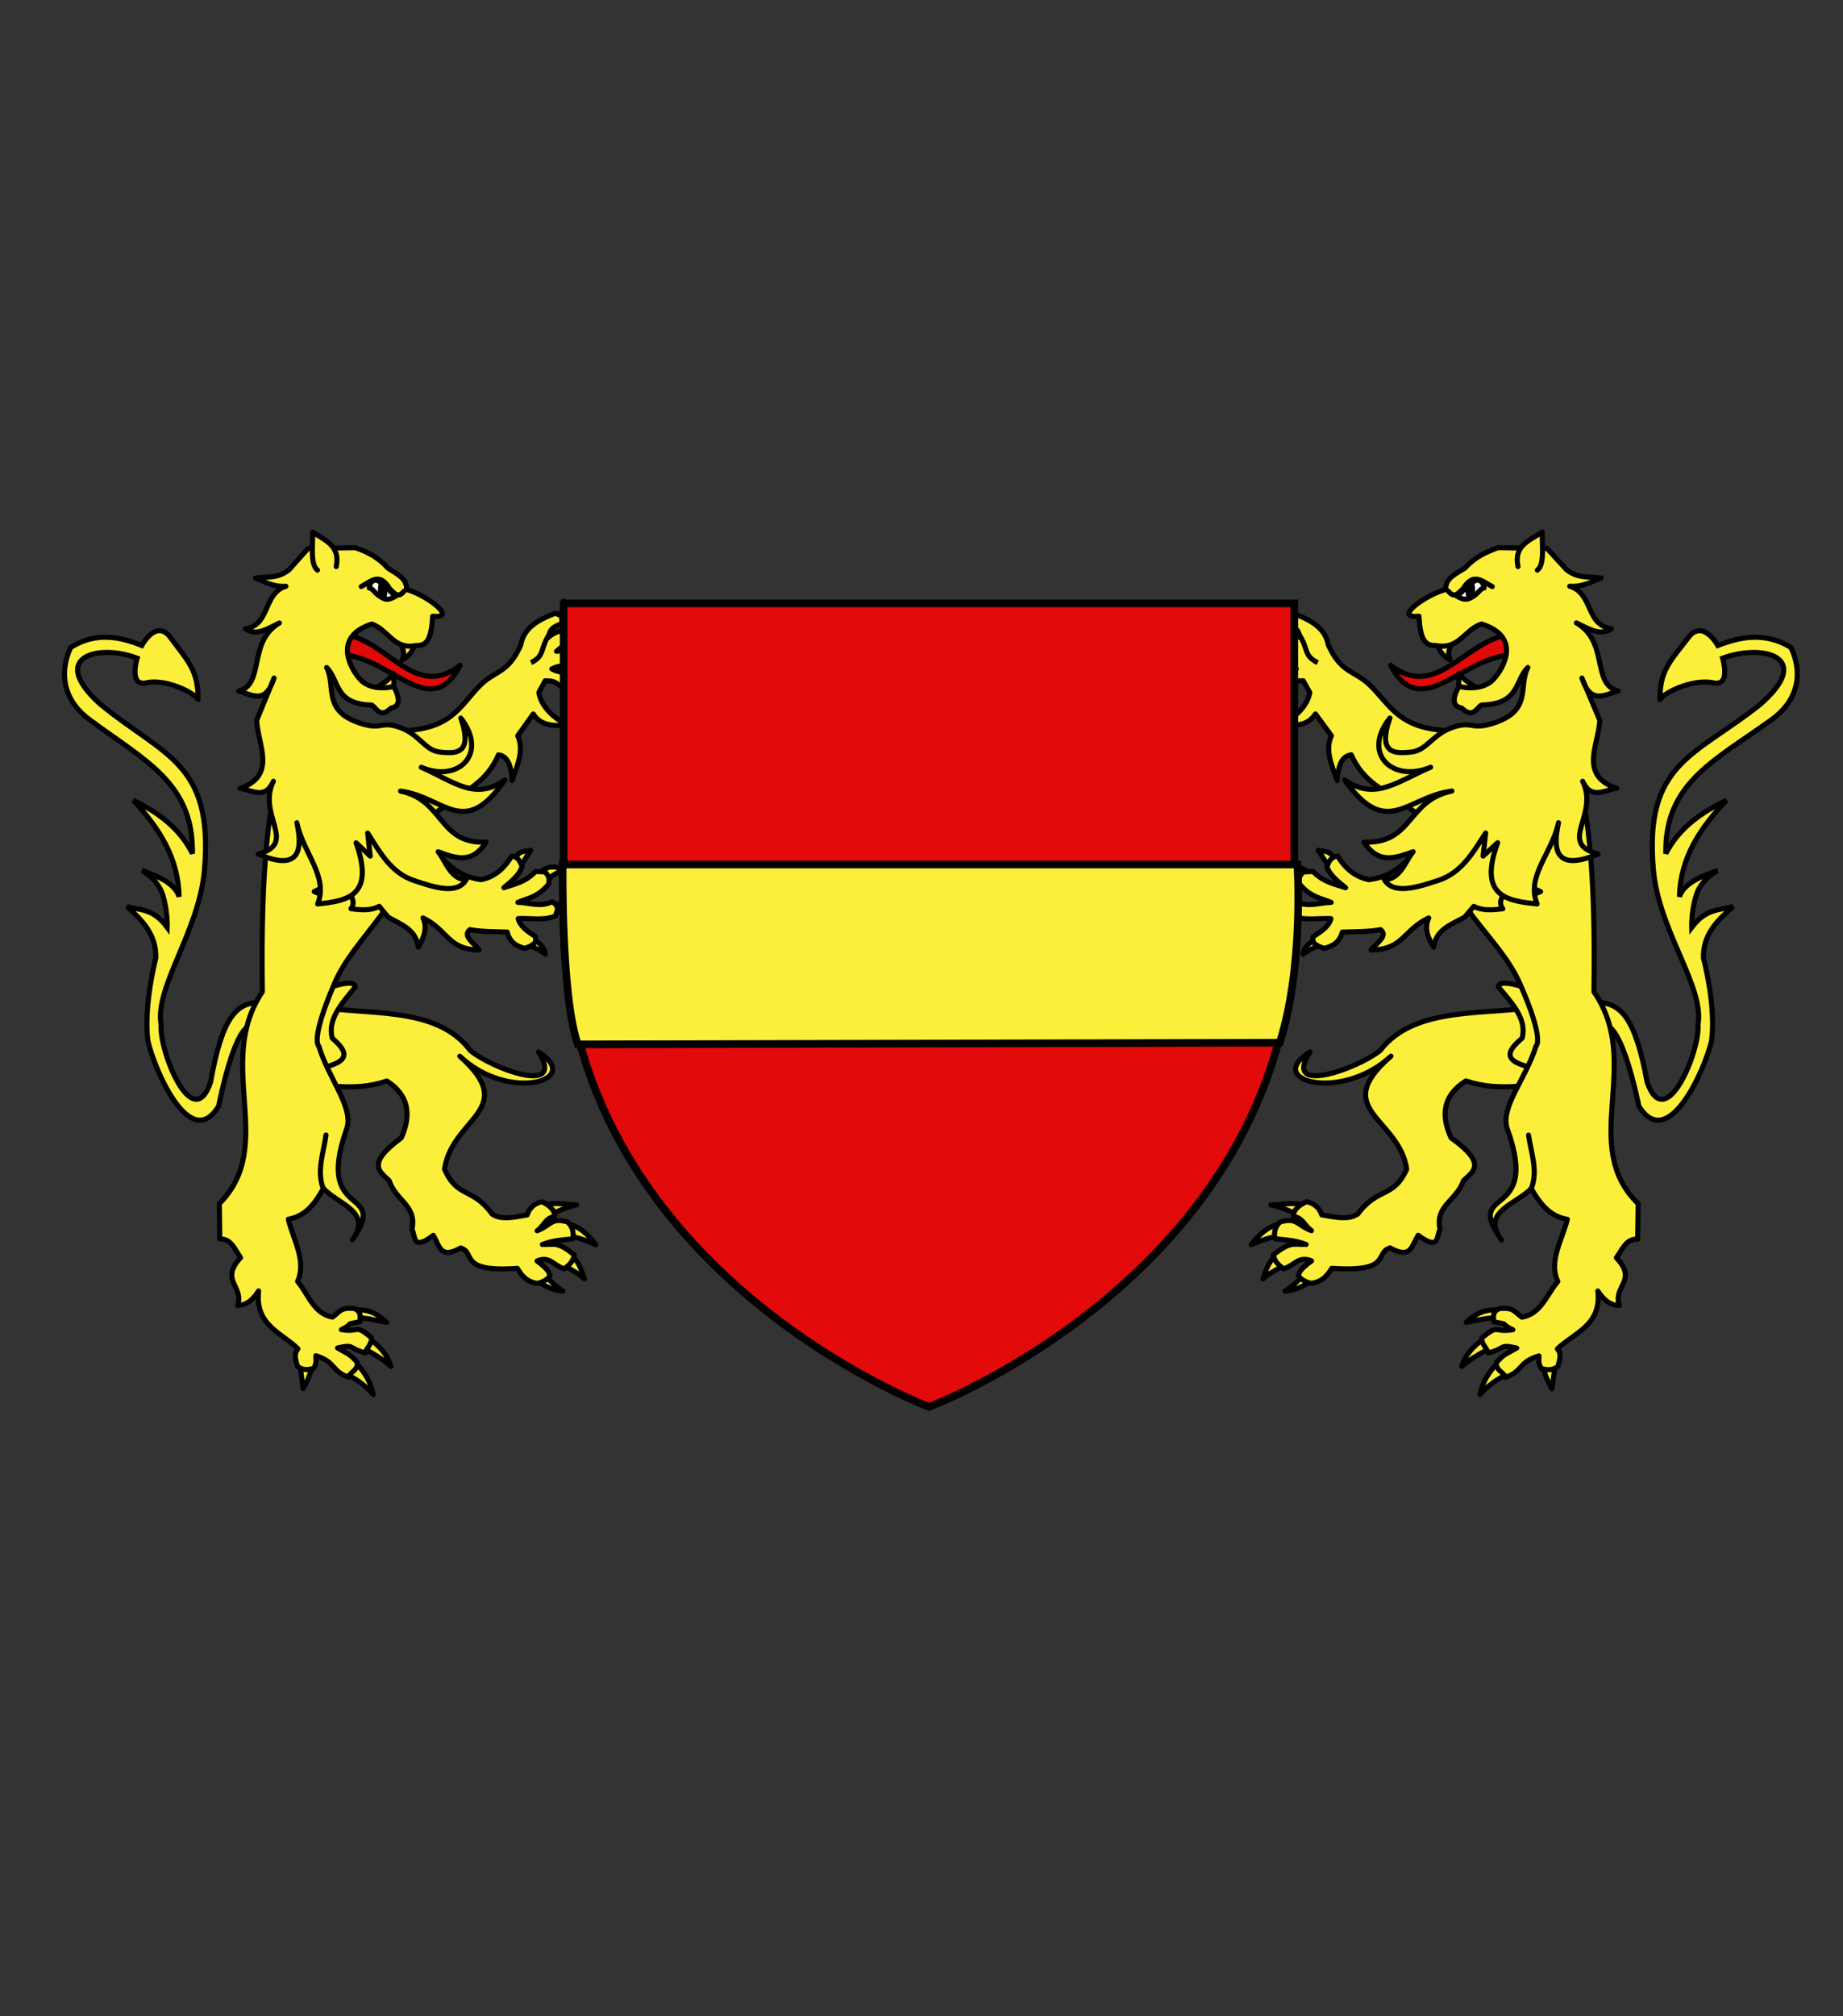 <?xml version="1.0" encoding="utf-8"?>
<!-- Generator: Adobe Illustrator 15.1.0, SVG Export Plug-In . SVG Version: 6.00 Build 0)  -->
<!DOCTYPE svg PUBLIC "-//W3C//DTD SVG 1.1//EN" "http://www.w3.org/Graphics/SVG/1.1/DTD/svg11.dtd">
<svg version="1.1" id="Layer_1" xmlns="http://www.w3.org/2000/svg" xmlns:xlink="http://www.w3.org/1999/xlink" x="0px" y="0px"
	 width="181.417px" height="198.425px" viewBox="0 0 181.417 198.425" enable-background="new 0 0 181.417 198.425"
	 xml:space="preserve">
<rect x="0" y="0" width="181.417" height="198.425" fill="#333333" stroke="none"/>
<g id="Lion">
	<path id="Queue" fill="#FCEF3C" stroke="#000000" stroke-width="0.5" d="M157.614,100.875c0.317-0.062,1.834-0.801,3.718,7.996
		c2.885,4.621,6.547-3.729,7.156-6.49c0.432-3.479-0.809-8.105-0.809-8.105c-0.065-2.305,1.375-3.719,2.918-5.066
		c-1.336,0.408-2.616,0.135-4.075,2.059c0,0-0.058-1.614,0.462-3.216c0.521-1.599,2.107-2.387,2.107-2.387
		c-1.817,0.618-3.377,1.346-3.771,2.584c0.074-3.85,2.062-6.802,4.625-9.488c-2.408,1.165-4.604,2.629-5.972,5.237
		c-0.118-6.934,4.766-9.11,10.401-13.167c4.229-3.046,1.898-7.126,1.898-7.126c-2.611-1.582-5.084-0.989-7.18-0.182
		c0,0-1.471-2.675-2.908-0.768c-1.671,2.212-2.895,3.25-2.766,6.244c-0.226-0.541,3.023-2.274,5.233-1.799
		c1.781,0.381,0.914-2.426,0.914-2.426c3.847-1.442,9.086-0.197,3.753,4.505c-6.4,5.138-11.504,5.706-10.562,16.334
		c0.531,6.035,5.058,11.513,4.387,15.229c0.221,2.552-3.191,10.869-5.006,5.656c-1.221-6.713-2.747-7.626-4.682-7.864
		L157.614,100.875z"/>
	<path id="path3249" fill="#FCEF3C" stroke="#000000" stroke-width="0.5" stroke-linecap="round" stroke-linejoin="round" d="
		M124.703,64.326c-0.851,0.239-2.146,0.799-2.633,1.934c1.115-0.351,1.996-0.646,2.782-0.795L124.703,64.326z"/>
	<path id="path3247" fill="#FCEF3C" stroke="#000000" stroke-width="0.5" stroke-linecap="round" stroke-linejoin="round" d="
		M124.971,61.929c-0.862,0.175-1.46,0.061-2.786,1.115c1.15-0.125,2.361-0.088,3.098,0.245L124.971,61.929z"/>
	<path id="path3245" fill="#FCEF3C" stroke="#000000" stroke-width="0.5" stroke-linecap="round" stroke-linejoin="round" d="
		M127.39,60.625c-0.783-0.474-1.689-0.309-2.573-0.278c1.181,0.353,1.492,0.633,2.127,1.164L127.39,60.625z"/>
	<path id="path4220" fill="#FCEF3C" stroke="#000000" stroke-width="0.5" stroke-linecap="round" stroke-linejoin="round" d="
		M125.434,67.08c-1.13,0.412-0.968,0.702-1.259,1.703c1.08-0.87,1.742-0.878,2.197-1.418L125.434,67.08z"/>
	
		<path id="Antérieur_droit" fill="#FCEF3C" stroke="#000000" stroke-width="0.5" stroke-linecap="round" stroke-linejoin="round" d="
		M130.748,63.462c1.301,2.863,2.567,2.465,4.127,3.993c2.041,1.993,2.897,4.45,8.27,4.45l-1.473,9.608l-4.25-2.859
		c-0.859-0.792-3.184-1.571-4.414-4.376c-1.045,0.163-1.285,1.263-1.385,2.53c-0.51-1.478-1.232-2.964-0.562-4.402l-1.571-2.144
		c-0.98,1.47-2.477,0.989-3.771,1.257c1.669-0.758,2.991-2.001,3.206-3.372l-0.637-1.152c-1.627-0.002-1.033,0.667-2.438,0.792
		l-1.098-0.613c1.008-1.231,1.879-0.792,2.854-1.348c-1.547-0.774-2.104,0.362-3.343-0.082c-0.292-0.579-0.278-0.995,0.029-1.417
		c0.857-0.236,1.877-0.361,2.846-0.233c-1.369-1.165-1.376-0.624-2.493-0.833c-0.362-0.692-0.553-1.12,0.185-1.496
		c0.735,0.185,2.219,0.123,3.11,0.95c-0.114-0.802-0.508-1.067-1.392-1.354c0.176-0.889-0.227-0.564,0.68-1.02
		C129.053,61.022,130.446,61.793,130.748,63.462z"/>
	<path id="path3534" fill="#FCEF3C" stroke="#000000" stroke-width="0.5" stroke-linecap="round" stroke-linejoin="round" d="
		M128.333,125.306c-0.389,0.727-1.237,1.355-1.85,1.754c1.186-0.057,2.211-0.73,2.955-1.234L128.333,125.306z"/>
	<path id="path3532" fill="#FCEF3C" stroke="#000000" stroke-width="0.5" stroke-linecap="round" stroke-linejoin="round" d="
		M125.637,123.556c-0.856,0.625-1.05,1.65-1.322,2.301c0.728-0.646,1.317-0.842,2.06-1.375L125.637,123.556z"/>
	<path id="path3530" fill="#FCEF3C" stroke="#000000" stroke-width="0.5" stroke-linecap="round" stroke-linejoin="round" d="
		M126.186,120.439c-1.341,0.125-2.296,1.133-3.028,2.055c1.105-0.479,2.071-0.814,3.116-0.893
		C126.992,121.195,126.152,120.552,126.186,120.439z"/>
	<path id="path3528" fill="#FCEF3C" stroke="#000000" stroke-width="0.5" stroke-linecap="round" stroke-linejoin="round" d="
		M128.726,118.722c-1.202-0.514-2.37-0.17-3.627-0.146c1.335,0.291,2.385,0.812,3.365,1.395L128.726,118.722z"/>
	
		<path id="Postérieur_droit" fill="#FCEF3C" stroke="#000000" stroke-width="0.5" stroke-linecap="round" stroke-linejoin="round" d="
		M151.593,99.023c-5.078,0.947-12.305-0.137-15.723,4.348c-2.216,1.799-9.738,4.502-6.914,0.151
		c-4.609,2.847,3.066,4.965,7.967,0.416c-6.092,5.28,0.779,6.021,1.548,11.117c-1.304,2.907-2.812,1.729-4.821,4.422
		c-0.924,0.571-1.938,0.371-3.543,0.082c-0.266-0.797-0.85-1.158-1.477-1.3c-0.646,0.255-1.387,0.812-1.293,1.445
		c0.979,0.211,0.966,0.818,1.759,1.408c-1.418-0.518-1.431-1.354-3.083-0.854c-0.646,0.562-0.598,1.318-0.49,1.654
		c1.41,0.149,1.893,0.143,3.045,0.555c-1.312,0.027-1.48-0.326-3.229,1.021c0.152,0.685,0.459,0.951,0.996,1.373
		c1.055-0.271,1.467-1.325,2.773-0.774c-1.229,0.895-1.188,1.129-1.314,1.442c0.233,0.354,0.64,0.621,1.276,0.765
		c1.15-0.162,1.604-0.812,2.025-1.478c6.006,0.416,4.168-1.532,5.733-2.008c2.082,1.137,2.102-0.162,2.771-1.244
		c2.197,1.644,1.766-0.03,2.16-0.558c-0.53-2.396,1.593-2.782,2.302-4.823c0.958-0.904,2.362-1.646-1.222-4.203
		c-1.113-2.403-0.658-4.285,1.457-5.604c3.508,1.16,6.293,0.199,9.436,0.297L151.593,99.023z"/>
	<path id="Sexe" fill="#FCEF3C" stroke="#000000" stroke-width="0.5" stroke-linecap="round" stroke-linejoin="round" d="
		M147.494,97.122c1.351,1.605,2.844,3.199,2.334,5.049c-1.414,1.199-2.187,2.328,1.41,2.979l1.387-4.221l-2.824-3.845
		C148.15,96.591,147.537,96.695,147.494,97.122z"/>
	<path id="path3536" fill="#FCEF3C" stroke="#000000" stroke-width="0.5" stroke-linecap="round" stroke-linejoin="round" d="
		M147.406,128.923c-1.271-0.084-2.123,0.355-3.078,1.211c1.465-0.25,2.049-0.488,3.049-0.408L147.406,128.923z"/>
	<path id="path3538" fill="#FCEF3C" stroke="#000000" stroke-width="0.5" stroke-linecap="round" stroke-linejoin="round" d="
		M146.02,131.787c-0.843,0.578-1.808,1.521-2.129,2.688c0.856-0.765,1.746-1.229,2.55-1.66L146.02,131.787z"/>
	<path id="path3540" fill="#FCEF3C" stroke="#000000" stroke-width="0.5" stroke-linecap="round" stroke-linejoin="round" d="
		M147.354,134.208c-0.821,0.826-1.437,1.885-1.676,3.024c0.864-0.938,1.63-1.457,2.581-1.938L147.354,134.208z"/>
	<path id="path3542" fill="#FCEF3C" stroke="#000000" stroke-width="0.5" stroke-linecap="round" stroke-linejoin="round" d="
		M151.914,134.521c0.086,0.631,0.481,1.523,0.855,2.143l0.312-2.271L151.914,134.521z"/>
	<path id="path3453" fill="#FCEF3C" stroke="#000000" stroke-width="0.5" stroke-linecap="round" stroke-linejoin="round" d="
		M140.655,81.05c1.679,8.162,6.824,10.896,8.972,15.784c2.453,5.583,1.578,6.098,1.578,6.098c-1.022,3.295-3.586,6.084-2.826,8.185
		c3.322,9.157-4.424,5.512-0.578,10.907c-2.1-2.771,1.503-3.526,2.924-5.063c0.834,1.42,1.758,2.735,3.562,3.033
		c-0.527,2.051-1.863,4.135-0.941,6.121c-1.09,1.27-1.633,3.184-3.531,3.512c-0.752-0.521-0.818-1.01-2.256-0.838
		c-0.777,0.401-0.48,0.924-0.532,1.293c1.86,0.338,0.382,0.076,1.892,0.778c-1.961,0.312-1.307-0.614-3.041,0.793
		c-0.112,0.57,0.529,1.063,0.617,1.49c1.777-0.438,1.012-0.888,2.805-0.479c-0.973,0.559-1.207,0.545-1.978,1.395
		c-0.179,0.801,0.818,1.016,0.858,1.496c1.806-0.65,1.246-1.498,3.312-2.125c-0.023,0.451-0.061,0.906,0.268,1.264
		c0.55,0.135,1.061,0.188,1.592-0.221c0.146-0.584,0.417-1.182-0.049-1.729c1.667-1.604,4.363-2.309,3.982-5.693
		c0.495,0.742,1.072,1.39,2.125,1.431c-0.684-1.929,1.85-2.424-0.302-4.703c0.576-0.801,0.952-1.901,2.101-1.834l0.047-3.485
		c-5.892-5.746,0.541-13.75-4.354-20.853c0.174-12.3-0.596-18.704-2.295-23.99L140.655,81.05z"/>
	<path id="path2264" fill="#FCEF3C" stroke="#000000" stroke-width="0.5" stroke-linecap="round" stroke-linejoin="round" d="
		M131.364,84.511c-0.478-0.86-1.056-0.698-1.604-0.836l1.053,1.623L131.364,84.511z"/>
	<path id="path2266" fill="#FCEF3C" stroke="#000000" stroke-width="0.5" stroke-linecap="round" stroke-linejoin="round" d="
		M129.062,86.027c-0.739-0.449-1.169-1.119-2.712-0.388c1.181,0.358,1.511,0.754,1.97,1.362L129.062,86.027z"/>
	<path id="path2268" fill="#FCEF3C" stroke="#000000" stroke-width="0.5" stroke-linecap="round" stroke-linejoin="round" d="
		M127.807,89.021c-0.874-0.133-1.849,0.004-2.399,0.868c0.637-0.169,1.276-0.226,1.926-0.012L127.807,89.021z"/>
	<path id="path2270" fill="#FCEF3C" stroke="#000000" stroke-width="0.5" stroke-linecap="round" stroke-linejoin="round" d="
		M129.496,92.43c-0.582,0.37-1.158,0.746-1.228,1.471c0.683-0.511,1.444-0.818,2.242-1.043L129.496,92.43z"/>
	
		<path id="Antérieur_gauche" fill="#FCEF3C" stroke="#000000" stroke-width="0.5" stroke-linecap="round" stroke-linejoin="round" d="
		M131.664,84.243c-0.797,0.153-0.836,0.625-1.047,1.026c0.215,0.78,1.029,1.437,1.842,2.095c-1.064-0.368-2.121-0.504-3.211-1.599
		l-0.925,0.041c-0.514,0.421-0.479,0.818-0.386,1.214c1.136,1.324,2.088,1.343,3.1,1.785c-1.148,0.016-2.209,0.519-3.471-0.062
		c-0.891,0.571-0.384,0.95-0.34,1.392c1.188,0.501,2.52,0.201,3.786,0.266c-0.13,0.616-0.767,1.192-1.72,1.746
		c-0.269,0.75,0.432,0.943,1.037,1.186c0.814-0.196,1.521-0.566,1.801-1.603c1.298-0.045,2.668-0.025,3.768-0.242
		c0.788,0.618-0.419,1.327-0.938,2.001c3.199-0.043,3.136-1.946,5.678-3.156c-0.491,1.114-0.03,2.003,0.479,2.881
		c0.262-1.792,1.76-2.223,3.063-2.964l0.894-1.055c0.834,0.447,1.838,0.369,2.856,0.236c-0.522-0.679-0.052-1.401,0.858-2.142
		c1.354,0.961,2.153,0.799,2.861,0.453c-2.957-1.132-0.836-4.608-0.915-7.07l-4.444-4.157l-8.06,8.413
		c-0.778,0.737-1.876,1.448-3.493,1.644C133.173,86.226,132.335,85.301,131.664,84.243z"/>
	<path id="Langue" fill="#E20909" stroke="#000000" stroke-width="0.5" stroke-linecap="round" stroke-linejoin="round" d="
		M148.311,62.477c-4.313,0.875-6.995,6.39-11.429,2.995c3.008,5.646,6.861-0.729,11.906-1.04L148.311,62.477z"/>
	<path id="Croc_inf" fill="#FCEF3C" stroke="#000000" stroke-width="0.5" stroke-linecap="round" stroke-linejoin="round" d="
		M143.66,68.146c-0.007-0.626-0.158-1.037-0.009-1.887c0.448,0.752,1.128,0.992,1.71,1.446"/>
	<path id="Croc_sup" fill="#FCEF3C" stroke="#000000" stroke-width="0.5" stroke-linecap="round" stroke-linejoin="round" d="
		M141.498,63.319c0.146,0.754,0.582,1.278,1.246,1.62c-0.397-0.923,0.195-1.569,0.529-2.289"/>
	<path id="Tête" fill="#FCEF3C" stroke="#000000" stroke-width="0.5" stroke-linecap="round" stroke-linejoin="round" d="
		M146.242,81.979l-0.255,2.269l1.435-1.314c-1.933,5.271,0.902,5.723,3.886,6.025c-1.108-2.726,1.437-4.925,2.106-7.996
		c-0.675,3.029-0.039,4.732,3.905,3.083c-4.069-1.061,0.13-3.797-1.53-7.16c0.862,1.887,2.185,0.829,3.356,0.705
		c-3.759-1.299-1.788-4.271-1.667-6.706l-1.76-4.161c0.867,2.699,2.277,1.607,3.576,1.278c-2.664-0.639-0.888-4.843-4.121-6.7
		c1.178,0.557,2.369,1.336,3.447,0.576c-2.559-0.378-1.768-3.475-4.104-4.186c1.319,0.087,2.114-0.462,3.086-0.797
		c-1.117-0.22-2.134,0.126-3.379-0.805l-1.947-2.122l-4.804-0.068c-1.191,0.412-2.328,0.959-3.258,1.997
		c-0.868,0.57-1.979,0.999-1.896,2.118c-1.847,0.447-5.337,2.897-2.641,2.625c0.123,2.294,0.603,2.921,1.639,2.882
		c2.326,0.457,2.812-1.555,4.52-2.113c3.83,1.198,2.32,4.173,1.207,5.408c-1.207,1.34-3.433,0.731-3.433,0.731
		c-0.698,1.265-0.604,1.976,0.279,2.132c1.084,1.051,1.394,0.059,1.946-0.297c3.807-0.098,3.225-2.375,4.562-3.698
		c-0.992,1.909,0.524,4.313-3.558,5.537c-2.107,0.633-1.896-0.323-3.887,0.376c-1.992,0.698-2.492,2.273-4.072,2.418
		c-1.414,0.128-3.368,0.321-2.062-3.351c-2.807,3.496,0.238,6.41,4.005,4.841c-3.387,1.455-5.485,3.329-8.466,1.247
		c4.169,5.884,6.066,1.682,10.562,1.096c-4.457,0.915-3.815,5.232-8.668,5.024c1.396,2.104,2.895,1.661,4.854,0.947
		c-0.72,0.862-1.287,2.788-2.845,2.731c0.896,1.54,3.266,0.767,5.312,0.095C143.905,85.887,145.029,83.835,146.242,81.979z"/>
	<path id="Oreille" fill="#FCEF3C" stroke="#000000" stroke-width="0.5" stroke-linecap="round" stroke-linejoin="round" d="
		M149.425,55.76c-0.448-2.113,1.195-2.579,2.386-3.398c-0.028,1.406,0.25,3.189-0.483,3.748"/>
	<path id="path3449" fill="#FCEF3C" stroke="#000000" stroke-width="0.5" stroke-linecap="round" stroke-linejoin="round" d="
		M142.561,58.175c0.647,0.806,1.021,0.127,1.455-0.227c1.034-1.721,1.938-0.684,2.875-0.225"/>
	<path id="Oeil" fill="#FFFFFF" stroke="#000000" stroke-width="0.5" stroke-linecap="round" stroke-linejoin="round" d="
		M143.398,58.669c0.571,0.314,0.902,0.415,1.37,0.165c0.763-0.377,0.948-0.957,1.319-0.972c-0.067-0.374-0.168-0.726-0.693-0.785
		C144.22,57.542,144.32,58.024,143.398,58.669z"/>
	<path id="path3518" fill="#FCEF3C" stroke="#000000" stroke-width="0.5" stroke-linecap="round" stroke-linejoin="round" d="
		M150.738,116.974c0.684-1.793-0.035-3.521-0.277-5.271"/>
	<path id="path4248" fill="#FCEF3C" stroke="#000000" stroke-width="0.5" d="M127.843,62.405c0.979,1.391,0.433,2.132,1.871,2.806"
		/>
	<ellipse id="Pupille" fill="none" stroke="#000000" stroke-width="0.5" cx="144.718" cy="58.035" rx="0.229" ry="0.795"/>
</g>
<g id="Lion_1_">
	<g id="Anterieur_gauche">
		<path id="path3249_1_" fill="#FCEF3C" stroke="#000000" stroke-width="0.5" stroke-linecap="round" stroke-linejoin="round" d="
			M57.004,65.463c0.764,0.15,1.623,0.445,2.706,0.795c-0.472-1.134-1.733-1.695-2.562-1.934L57.004,65.463z"/>
		<path id="path3247_1_" fill="#FCEF3C" stroke="#000000" stroke-width="0.5" stroke-linecap="round" stroke-linejoin="round" d="
			M56.585,63.289c0.713-0.333,1.893-0.371,3.014-0.245c-1.292-1.054-1.871-0.939-2.709-1.115L56.585,63.289z"/>
		<path id="path3245_1_" fill="#FCEF3C" stroke="#000000" stroke-width="0.5" stroke-linecap="round" stroke-linejoin="round" d="
			M54.967,61.51c0.618-0.53,0.922-0.812,2.07-1.164c-0.86-0.03-1.744-0.195-2.505,0.278L54.967,61.51z"/>
		<path id="path4220_1_" fill="#FCEF3C" stroke="#000000" stroke-width="0.5" stroke-linecap="round" stroke-linejoin="round" d="
			M55.526,67.365c0.444,0.54,1.087,0.549,2.137,1.418c-0.283-1.001-0.125-1.292-1.224-1.703L55.526,67.365z"/>
		
			<path id="Antérieur_droit_1_" fill="#FCEF3C" stroke="#000000" stroke-width="0.5" stroke-linecap="round" stroke-linejoin="round" d="
			M54.688,60.341c0.879,0.456,0.49,0.131,0.66,1.02c-0.861,0.286-1.24,0.551-1.353,1.354c0.868-0.827,2.311-0.765,3.028-0.95
			c0.716,0.376,0.532,0.803,0.179,1.496c-1.088,0.208-1.094-0.332-2.426,0.833c0.941-0.128,1.933-0.002,2.768,0.233
			c0.301,0.422,0.314,0.838,0.03,1.417c-1.207,0.444-1.748-0.692-3.253,0.082c0.952,0.557,1.798,0.117,2.778,1.348l-1.066,0.613
			c-1.365-0.124-0.786-0.794-2.37-0.792l-0.621,1.153c0.209,1.371,1.498,2.614,3.121,3.372c-1.262-0.268-2.714,0.212-3.671-1.257
			l-1.529,2.144c0.653,1.438-0.051,2.925-0.546,4.402c-0.094-1.268-0.331-2.368-1.348-2.53c-1.197,2.805-3.458,3.584-4.294,4.376
			l-4.134,2.859l-1.433-9.608c5.226,0,6.061-2.457,8.043-4.45c1.52-1.528,2.752-1.13,4.016-3.993
			C51.56,61.793,52.919,61.022,54.688,60.341z"/>
	</g>
	<path id="Queue_1_" fill="#FCEF3C" stroke="#000000" stroke-width="0.5" d="M25.281,98.635c-1.883,0.235-3.367,1.149-4.552,7.862
		c-1.765,5.213-5.086-3.104-4.872-5.656c-0.652-3.715,3.75-9.193,4.267-15.229c0.915-10.629-4.052-11.196-10.279-16.334
		c-5.188-4.702-0.089-5.947,3.654-4.505c0,0-0.845,2.807,0.887,2.426c2.151-0.475,5.31,1.259,5.093,1.799
		c0.123-2.993-1.065-4.031-2.691-6.244c-1.402-1.908-2.829,0.768-2.829,0.768c-2.041-0.807-4.442-1.399-6.984,0.182
		c0,0-2.269,4.081,1.847,7.126c5.483,4.057,10.236,6.233,10.119,13.167c-1.331-2.608-3.467-4.072-5.81-5.237
		c2.494,2.686,4.43,5.638,4.5,9.488c-0.385-1.239-1.903-1.967-3.671-2.584c0,0,1.546,0.788,2.052,2.387
		c0.505,1.602,0.449,3.216,0.449,3.216c-1.421-1.924-2.667-1.651-3.964-2.059c1.501,1.347,2.902,2.761,2.838,5.066
		c0,0-1.204,4.629-0.787,8.104c0.594,2.767,4.157,11.113,6.963,6.492c1.834-8.799,3.31-8.059,3.617-7.996L25.281,98.635z"/>
	<path id="path3534_1_" fill="#FCEF3C" stroke="#000000" stroke-width="0.5" stroke-linecap="round" stroke-linejoin="round" d="
		M52.542,125.824c0.723,0.504,1.722,1.18,2.876,1.236c-0.596-0.398-1.423-1.029-1.797-1.754L52.542,125.824z"/>
	<path id="path3532_1_" fill="#FCEF3C" stroke="#000000" stroke-width="0.5" stroke-linecap="round" stroke-linejoin="round" d="
		M55.523,124.482c0.721,0.533,1.298,0.727,2.002,1.375c-0.266-0.65-0.452-1.676-1.287-2.301L55.523,124.482z"/>
	<path id="path3530_1_" fill="#FCEF3C" stroke="#000000" stroke-width="0.5" stroke-linecap="round" stroke-linejoin="round" d="
		M55.62,121.601c1.018,0.076,1.957,0.414,3.032,0.895c-0.713-0.924-1.641-1.932-2.945-2.057
		C55.74,120.552,54.923,121.195,55.62,121.601z"/>
	<path id="path3528_1_" fill="#FCEF3C" stroke="#000000" stroke-width="0.5" stroke-linecap="round" stroke-linejoin="round" d="
		M53.488,119.966c0.958-0.58,1.979-1.104,3.276-1.395c-1.224-0.021-2.359-0.363-3.53,0.147L53.488,119.966z"/>
	
		<path id="Postérieur_droit_1_" fill="#FCEF3C" stroke="#000000" stroke-width="0.5" stroke-linecap="round" stroke-linejoin="round" d="
		M28.9,106.681c3.06-0.1,5.769,0.861,9.178-0.299c2.06,1.318,2.502,3.199,1.419,5.604c-3.487,2.557-2.121,3.299-1.188,4.203
		c0.688,2.041,2.755,2.43,2.239,4.824c0.384,0.521-0.037,2.195,2.102,0.557c0.654,1.082,0.67,2.381,2.698,1.244
		c1.523,0.475-0.265,2.425,5.58,2.009c0.41,0.666,0.851,1.312,1.97,1.476c0.621-0.142,1.013-0.409,1.243-0.764
		c-0.124-0.313-0.088-0.553-1.281-1.443c1.273-0.551,1.674,0.507,2.7,0.775c0.522-0.422,0.822-0.688,0.971-1.373
		c-1.702-1.348-1.866-0.99-3.143-1.021c1.123-0.412,1.592-0.402,2.963-0.556c0.105-0.336,0.153-1.092-0.476-1.653
		c-1.609-0.507-1.621,0.336-3,0.854c0.772-0.591,0.758-1.199,1.711-1.41c0.092-0.631-0.632-1.191-1.256-1.445
		c-0.609,0.141-1.178,0.502-1.438,1.299c-1.563,0.289-2.547,0.49-3.446-0.082c-1.955-2.689-3.419-1.514-4.691-4.422
		c0.75-5.096,7.433-5.836,1.506-11.117c4.769,4.549,12.237,2.432,7.752-0.416c2.749,4.352-4.574,1.646-6.728-0.15
		c-3.326-4.482-10.358-3.398-15.295-4.348L28.9,106.681z"/>
	<path id="Sexe_1_" fill="#FCEF3C" stroke="#000000" stroke-width="0.5" stroke-linecap="round" stroke-linejoin="round" d="
		M32.733,97.084l-2.747,3.845l1.346,4.221c3.499-0.65,2.749-1.779,1.373-2.979c-0.496-1.854,0.958-3.445,2.271-5.05
		C34.933,96.695,34.338,96.591,32.733,97.084z"/>
	<path id="path3536_1_" fill="#FCEF3C" stroke="#000000" stroke-width="0.5" stroke-linecap="round" stroke-linejoin="round" d="
		M35.09,129.726c0.97-0.08,1.541,0.158,2.966,0.408c-0.928-0.854-1.759-1.295-2.996-1.211L35.09,129.726z"/>
	<path id="path3538_1_" fill="#FCEF3C" stroke="#000000" stroke-width="0.5" stroke-linecap="round" stroke-linejoin="round" d="
		M36.001,132.814c0.779,0.43,1.644,0.896,2.48,1.66c-0.314-1.168-1.251-2.109-2.072-2.688L36.001,132.814z"/>
	<path id="path3540_1_" fill="#FCEF3C" stroke="#000000" stroke-width="0.5" stroke-linecap="round" stroke-linejoin="round" d="
		M34.23,135.298c0.925,0.479,1.668,0.998,2.51,1.938c-0.232-1.143-0.829-2.199-1.63-3.025L34.23,135.298z"/>
	<path id="path3542_1_" fill="#FCEF3C" stroke="#000000" stroke-width="0.5" stroke-linecap="round" stroke-linejoin="round" d="
		M29.539,134.392l0.302,2.271c0.365-0.617,0.75-1.515,0.833-2.146L29.539,134.392z"/>
	<path id="path3453_1_" fill="#FCEF3C" stroke="#000000" stroke-width="0.5" stroke-linecap="round" stroke-linejoin="round" d="
		M28.057,73.608c-1.653,5.286-2.399,11.689-2.231,23.99c-4.761,7.103,1.494,15.106-4.234,20.853l0.045,3.485
		c1.116-0.067,1.483,1.032,2.042,1.834c-2.094,2.278,0.368,2.774-0.292,4.703c1.021-0.041,1.583-0.688,2.068-1.431
		c-0.371,3.388,2.25,4.092,3.874,5.691c-0.453,0.555-0.19,1.146-0.048,1.729c0.518,0.41,1.014,0.354,1.549,0.223
		c0.319-0.354,0.285-0.812,0.26-1.268c2.014,0.629,1.466,1.479,3.226,2.125c0.038-0.479,1.009-0.691,0.834-1.494
		c-0.75-0.848-0.978-0.836-1.923-1.393c1.743-0.408,0.998,0.039,2.728,0.479c0.084-0.427,0.712-0.921,0.603-1.49
		c-1.688-1.407-1.051-0.481-2.958-0.793c1.467-0.703,0.027-0.44,1.84-0.778c-0.051-0.369,0.234-0.892-0.519-1.293
		c-1.398-0.173-1.463,0.313-2.194,0.838c-1.847-0.328-2.372-2.24-3.435-3.513c0.895-1.985-0.404-4.069-0.918-6.12
		c1.753-0.298,2.654-1.613,3.466-3.033c1.381,1.537,4.886,2.295,2.844,5.063c3.74-5.396-3.797-1.75-0.565-10.908
		c0.74-2.101-1.751-4.889-2.749-8.185c0,0-0.852-0.514,1.536-6.097c2.088-4.889,7.096-7.622,8.729-15.784L28.057,73.608z"/>
	<path id="path2264_1_" fill="#FCEF3C" stroke="#000000" stroke-width="0.5" stroke-linecap="round" stroke-linejoin="round" d="
		M51.208,85.296l1.025-1.623c-0.534,0.139-1.101-0.024-1.564,0.836L51.208,85.296z"/>
	<path id="path2266_1_" fill="#FCEF3C" stroke="#000000" stroke-width="0.5" stroke-linecap="round" stroke-linejoin="round" d="
		M53.629,87.001c0.446-0.608,0.767-1.004,1.916-1.362c-1.501-0.731-1.918-0.061-2.636,0.388L53.629,87.001z"/>
	<path id="path2268_1_" fill="#FCEF3C" stroke="#000000" stroke-width="0.5" stroke-linecap="round" stroke-linejoin="round" d="
		M54.59,89.876c0.631-0.214,1.253-0.157,1.875,0.012c-0.541-0.864-1.485-1.001-2.335-0.868L54.59,89.876z"/>
	<path id="path2270_1_" fill="#FCEF3C" stroke="#000000" stroke-width="0.5" stroke-linecap="round" stroke-linejoin="round" d="
		M51.501,92.856c0.772,0.226,1.514,0.533,2.179,1.043c-0.067-0.726-0.625-1.102-1.193-1.471L51.501,92.856z"/>
	
		<path id="Antérieur_gauche_1_" fill="#FCEF3C" stroke="#000000" stroke-width="0.5" stroke-linecap="round" stroke-linejoin="round" d="
		M47.382,86.57c-1.574-0.195-2.639-0.906-3.398-1.644l-7.841-8.413l-4.325,4.157c-0.077,2.461,1.987,5.938-0.891,7.07
		c0.689,0.347,1.466,0.509,2.787-0.453c0.885,0.741,1.344,1.463,0.834,2.142c0.995,0.133,1.97,0.211,2.781-0.236l0.868,1.055
		c1.269,0.741,2.727,1.173,2.981,2.964c0.495-0.878,0.942-1.768,0.463-2.881c2.475,1.21,2.414,3.112,5.525,3.156
		c-0.507-0.674-1.682-1.384-0.912-2.001c1.07,0.217,2.403,0.197,3.667,0.242c0.271,1.037,0.958,1.406,1.749,1.603
		c0.594-0.243,1.271-0.437,1.01-1.186c-0.927-0.554-1.544-1.13-1.672-1.746c1.231-0.065,2.528,0.236,3.681-0.266
		c0.041-0.442,0.535-0.82-0.332-1.392c-1.226,0.581-2.257,0.078-3.375,0.062c0.985-0.442,1.912-0.46,3.015-1.785
		c0.088-0.396,0.125-0.793-0.375-1.214l-0.9-0.041c-1.058,1.095-2.086,1.231-3.124,1.599c0.789-0.658,1.583-1.315,1.79-2.095
		c-0.202-0.401-0.243-0.873-1.018-1.026C49.722,85.301,48.906,86.226,47.382,86.57z"/>
	<path id="Langue_1_" fill="#E20909" stroke="#000000" stroke-width="0.5" stroke-linecap="round" stroke-linejoin="round" d="
		M33.718,64.432c4.902,0.312,8.656,6.686,11.582,1.04c-4.315,3.396-6.921-2.119-11.119-2.995L33.718,64.432z"/>
	<path id="Croc_inf_1_" fill="#FCEF3C" stroke="#000000" stroke-width="0.5" stroke-linecap="round" stroke-linejoin="round" d="
		M37.05,67.706c0.566-0.454,1.227-0.694,1.665-1.446c0.145,0.85-0.002,1.26-0.008,1.887"/>
	<path id="Croc_sup_1_" fill="#FCEF3C" stroke="#000000" stroke-width="0.5" stroke-linecap="round" stroke-linejoin="round" d="
		M39.083,62.65c0.323,0.72,0.902,1.366,0.516,2.289c0.645-0.342,1.069-0.866,1.21-1.62"/>
	<path id="Tête_1_" fill="#FCEF3C" stroke="#000000" stroke-width="0.5" stroke-linecap="round" stroke-linejoin="round" d="
		M40.731,86.648c1.99,0.672,4.295,1.445,5.167-0.095c-1.512,0.057-2.065-1.869-2.768-2.73c1.909,0.714,3.365,1.157,4.723-0.947
		c-4.718,0.208-4.095-4.109-8.431-5.024c4.373,0.586,6.223,4.788,10.278-1.096c-2.899,2.082-4.943,0.208-8.235-1.247
		c3.664,1.568,6.628-1.346,3.896-4.841c1.271,3.671-0.629,3.479-2.006,3.351c-1.538-0.145-2.024-1.72-3.96-2.418
		c-1.936-0.699-1.731,0.257-3.781-0.376c-3.971-1.223-2.493-3.628-3.462-5.537c1.303,1.323,0.735,3.6,4.437,3.698
		c0.54,0.356,0.844,1.348,1.898,0.297c0.86-0.156,0.95-0.867,0.27-2.132c0,0-2.164,0.609-3.338-0.731
		c-1.083-1.235-2.552-4.209,1.175-5.408c1.657,0.558,2.133,2.57,4.395,2.113c1.009,0.039,1.476-0.588,1.597-2.882
		c2.623,0.272-0.77-2.178-2.571-2.625c0.077-1.119-1.003-1.547-1.846-2.118c-0.905-1.038-2.009-1.585-3.17-1.997l-4.672,0.068
		l-1.895,2.122c-1.212,0.931-2.201,0.584-3.287,0.805c0.944,0.335,1.717,0.884,3.001,0.797c-2.276,0.711-1.506,3.807-3.994,4.186
		c1.049,0.76,2.208-0.02,3.352-0.576c-3.146,1.857-1.417,6.062-4.009,6.7c1.264,0.329,2.637,1.421,3.48-1.278l-1.713,4.161
		c0.118,2.434,2.035,5.406-1.623,6.706c1.144,0.124,2.431,1.182,3.268-0.705c-1.616,3.363,2.469,6.099-1.488,7.16
		c3.838,1.649,4.456-0.054,3.8-3.083c0.654,3.071,3.128,5.27,2.048,7.996c2.901-0.302,5.658-0.753,3.782-6.025l1.393,1.314
		l-0.248-2.269C37.376,83.835,38.469,85.887,40.731,86.648z"/>
	<path id="Oreille_1_" fill="#FCEF3C" stroke="#000000" stroke-width="0.5" stroke-linecap="round" stroke-linejoin="round" d="
		M31.248,56.108c-0.714-0.558-0.443-2.341-0.473-3.748c1.156,0.819,2.757,1.285,2.322,3.398"/>
	<path id="path3449_1_" fill="#FCEF3C" stroke="#000000" stroke-width="0.5" stroke-linecap="round" stroke-linejoin="round" d="
		M35.56,57.724c0.91-0.459,1.792-1.496,2.797,0.225c0.423,0.354,0.787,1.033,1.417,0.229"/>
	<path id="Oeil_1_" fill="#FFFFFF" stroke="#000000" stroke-width="0.5" stroke-linecap="round" stroke-linejoin="round" d="
		M37.021,57.078c-0.514,0.06-0.612,0.412-0.676,0.785c0.36,0.016,0.542,0.595,1.285,0.972c0.455,0.25,0.777,0.149,1.332-0.165
		C38.063,58.024,38.161,57.542,37.021,57.078z"/>
	<path id="path3518_1_" fill="#FCEF3C" stroke="#000000" stroke-width="0.5" stroke-linecap="round" stroke-linejoin="round" d="
		M32.087,111.701c-0.232,1.75-0.934,3.48-0.269,5.273"/>
	<path id="path4248_1_" fill="#FCEF3C" stroke="#000000" stroke-width="0.5" d="M52.271,65.21c1.401-0.674,0.869-1.416,1.822-2.806"
		/>
	<ellipse id="Pupille_1_" fill="none" stroke="#000000" stroke-width="0.5" cx="37.677" cy="58.036" rx="0.223" ry="0.794"/>
</g>
<path id="Fond_de_l_x27_écu" fill="#E20A0A" stroke="#010101" stroke-width="0.75" d="M91.451,138.457
	c0,0-35.967-13.533-35.967-47.922c0-34.393,0-31.152,0-31.152h71.924v31.152C127.412,124.921,91.451,138.457,91.451,138.457z"/>
<path id="Fasce" fill="#FCEF3C" stroke="#010101" stroke-width="0.75" d="M125.975,102.614l-69.1,0.166
	c-1.667-4.833-1.483-17.702-1.483-17.702h72.316C127.708,85.078,128.375,95.046,125.975,102.614z"/>
</svg>
